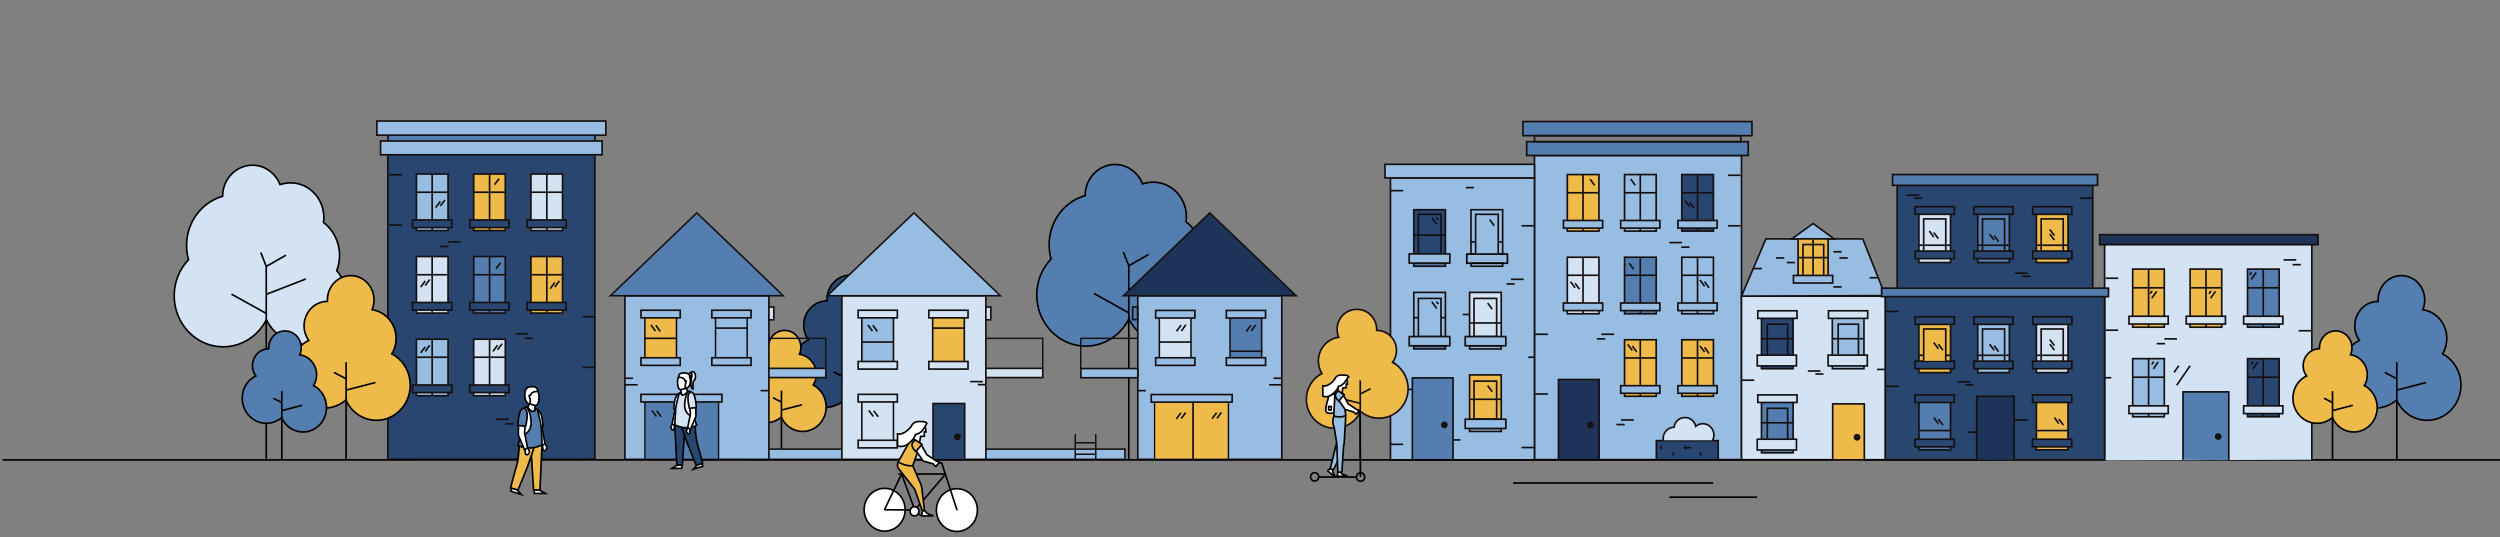 <?xml version="1.0" encoding="utf-8"?>
<!-- Generator: Adobe Illustrator 26.3.1, SVG Export Plug-In . SVG Version: 6.00 Build 0)  -->
<svg version="1.1" id="Calque_1" xmlns="http://www.w3.org/2000/svg" xmlns:xlink="http://www.w3.org/1999/xlink" x="0px" y="0px"
	 viewBox="0 0 1415 304" style="enable-background:new 0 0 1415 304;" xml:space="preserve">
<rect x="0" y="0" width="1415" height="304" fill="#808080" stroke="none"/>
<style type="text/css">
	.st0{fill:#547EAF;stroke:#140F10;stroke-width:0.934;stroke-miterlimit:10;}
	.st1{fill:#547EAF;stroke:#000000;stroke-width:0.942;stroke-miterlimit:10;}
	.st2{fill:none;stroke:#000000;stroke-width:0.942;stroke-miterlimit:10;}
	.st3{fill:#294670;stroke:#000000;stroke-width:0.942;stroke-miterlimit:10;}
	.st4{fill:#EEBA4A;stroke:#000000;stroke-width:0.942;stroke-miterlimit:10;}
	.st5{fill:#98BDE2;stroke:#140F10;stroke-width:0.942;stroke-miterlimit:10;}
	.st6{fill:#98BDE2;stroke:#140F10;stroke-width:0.88;stroke-miterlimit:10;}
	.st7{fill:none;}
	.st8{fill:#D4E3F3;stroke:#140F10;stroke-width:0.942;stroke-miterlimit:10;}
	.st9{fill:#547EAF;stroke:#140F10;stroke-width:0.942;stroke-miterlimit:10;}
	.st10{fill:#294670;stroke:#140F10;stroke-width:0.942;stroke-miterlimit:10;}
	.st11{fill:none;stroke:#140F10;stroke-width:0.942;stroke-miterlimit:10;}
	.st12{fill:#EEBA4A;stroke:#140F10;stroke-width:0.942;stroke-miterlimit:10;}
	.st13{fill:#1D3357;stroke:#140F10;stroke-width:0.942;stroke-miterlimit:10;}
	.st14{fill:#140F10;}
	.st15{fill:#EEBA4A;stroke:#140F10;stroke-width:0.882;stroke-miterlimit:10;}
	.st16{fill:#547EAF;stroke:#140F10;stroke-width:0.814;stroke-miterlimit:10;}
	.st17{fill:none;stroke:#140F10;stroke-width:0.882;stroke-miterlimit:10;}
	.st18{fill:#547EAF;stroke:#140F10;stroke-width:0.896;stroke-miterlimit:10;}
	.st19{fill:none;stroke:#140F10;stroke-width:0.814;stroke-miterlimit:10;}
	.st20{fill:#D4E3F3;stroke:#140F10;stroke-width:0.885;stroke-miterlimit:10;}
	.st21{fill:#98BDE2;stroke:#140F10;stroke-width:0.896;stroke-miterlimit:10;}
	.st22{fill:#547EAF;stroke:#140F10;stroke-width:0.882;stroke-miterlimit:10;}
	.st23{fill:#EEBA4A;stroke:#140F10;stroke-width:0.814;stroke-miterlimit:10;}
	.st24{fill:#EEBA4A;stroke:#140F10;stroke-width:0.777;stroke-miterlimit:10;}
	.st25{fill:#D4E3F3;stroke:#140F10;stroke-width:0.882;stroke-miterlimit:10;}
	.st26{fill:#1D3357;stroke:#140F10;stroke-width:0.896;stroke-miterlimit:10;}
	.st27{fill:none;stroke:#140F10;stroke-width:0.844;stroke-miterlimit:10;}
	.st28{fill:none;stroke:#140F10;stroke-width:0.88;stroke-miterlimit:10;}
	.st29{fill:#D4E3F3;stroke:#000000;stroke-width:0.942;stroke-miterlimit:10;}
	.st30{fill:#FFFFFF;}
	.st31{fill:#FFFFFF;stroke:#000000;stroke-width:0.942;stroke-miterlimit:10;}
	.st32{fill:#FFFFFF;stroke:#000000;stroke-width:0.942;stroke-linejoin:round;stroke-miterlimit:10;}
	.st33{fill:#FFFFFF;stroke:#000000;stroke-width:0.942;stroke-linejoin:bevel;stroke-miterlimit:10;}
	.st34{fill:#98BDE2;stroke:#000000;stroke-width:0.942;stroke-linejoin:bevel;stroke-miterlimit:10;}
	.st35{fill:none;stroke:#000000;stroke-width:0.942;stroke-linejoin:bevel;stroke-miterlimit:10;}
	.st36{fill:#98BDE2;stroke:#000000;stroke-width:0.942;stroke-miterlimit:10;}
	.st37{fill:#EEBA4A;stroke:#000000;stroke-width:0.942;stroke-linejoin:bevel;stroke-miterlimit:10;}
</style>
<g>
	<rect x="219.6" y="72.7" class="st0" width="117.1" height="9.9"/>
	<g>
		<path class="st1" d="M678.8,152.8c1-2.6,1.6-5.5,1.6-8.6c0-7.7-3.6-14.5-9.1-18.7c0.1-0.9,0.2-1.9,0.2-2.8
			c0-10.8-8.4-19.6-18.8-19.6c-2.1,0-4.1,0.4-6,1c-2.5-6.4-8.6-11-15.6-11c-9.3,0-16.9,7.9-16.9,17.6l0,0
			c-11.7,3.3-20.4,14.5-20.4,27.8c0,2.8,0.4,5.5,1.1,8.1c-5,5.2-8.1,12.4-8.1,20.4c0,15.9,12.4,28.9,27.7,28.9
			c10.6,0,19.8-6.2,24.5-15.4c4,8.3,12.2,14,21.7,14c13.4,0,24.2-11.3,24.2-25.2C684.8,163.1,682.6,157.2,678.8,152.8z"/>
		<line class="st2" x1="638.9" y1="177.1" x2="619.2" y2="166.1"/>
		<polyline class="st2" points="638.9,260.6 638.9,150.4 635.8,142.6 		"/>
		<line class="st2" x1="638.9" y1="166.2" x2="661.3" y2="157.5"/>
		<line class="st2" x1="638.9" y1="150.4" x2="650.1" y2="144"/>
	</g>
	<g>
		<path class="st3" d="M446.7,210.4c0,11.2,8.7,20.3,19.5,20.3c4.7,0,9-1.7,12.4-4.6c3,6.8,9.6,11.5,17.3,11.5
			c10.5,0,19.1-8.9,19.1-19.9c0-7.7-4.2-14.4-10.4-17.7c1.5-2.5,2.4-5.5,2.4-8.7c0-8.3-5.9-15.2-13.6-16.3c0.7-1.7,1.1-3.6,1.1-5.5
			c0-7.6-5.9-13.8-13.2-13.8s-13.2,6.2-13.2,13.8c0,0.3,0,0.5,0,0.8l0,0c-7.3,0-13.2,6.2-13.2,13.8c0,3.1,1,6,2.6,8.3
			C451.1,195.6,446.7,202.5,446.7,210.4z"/>
		<line class="st2" x1="478.8" y1="214.1" x2="471.9" y2="210.5"/>
		<line class="st2" x1="478.8" y1="220.5" x2="495.3" y2="216.2"/>
		<line class="st2" x1="478.8" y1="204.7" x2="478.8" y2="260.2"/>
	</g>
	<g>
		<path class="st4" d="M419.9,225.1c0,7.8,6.1,14.2,13.6,14.2c3.3,0,6.3-1.2,8.7-3.2c2.1,4.8,6.7,8.1,12.1,8.1
			c7.4,0,13.3-6.2,13.3-13.9c0-5.4-3-10.1-7.3-12.4c1.1-1.8,1.7-3.8,1.7-6c0-5.8-4.1-10.6-9.5-11.4c0.5-1.2,0.8-2.5,0.8-3.9
			c0-5.3-4.1-9.6-9.2-9.6s-9.2,4.3-9.2,9.6c0,0.2,0,0.4,0,0.5l0,0c-5.1,0-9.2,4.3-9.2,9.6c0,2.2,0.7,4.2,1.9,5.8
			C423,214.7,419.9,219.5,419.9,225.1z"/>
		<line class="st2" x1="442.3" y1="227.6" x2="437.5" y2="225.1"/>
		<line class="st2" x1="442.3" y1="232.1" x2="453.9" y2="229.1"/>
		<line class="st2" x1="442.3" y1="221.1" x2="442.3" y2="260.1"/>
	</g>
	<polyline class="st5" points="868.5,259.6 868.5,88 985.7,88 985.7,259.6 	"/>
	<rect x="424.1" y="254.2" class="st6" width="212.6" height="5.8"/>
	<line class="st7" x1="868.5" y1="76.8" x2="868.5" y2="80.2"/>
	<path class="st5" d="M787,100.7v159.6h81.5V100.7H787z"/>
	<rect x="985.7" y="167.6" class="st8" width="81.5" height="92.6"/>
	<rect x="783.9" y="93" class="st5" width="84.6" height="7.7"/>
	<polygon class="st9" points="868.5,88 864.1,88 864.1,80.2 989.5,80.2 989.5,88 985.7,88 	"/>
	<rect x="862" y="68.8" class="st9" width="129.6" height="8"/>
	<rect x="800.2" y="149" class="st9" width="17.9" height="1.7"/>
	<rect x="800.2" y="118.7" class="st10" width="17.9" height="25.1"/>
	<rect x="832.6" y="118.7" class="st5" width="17.9" height="25.1"/>
	<rect x="832.6" y="149" class="st11" width="17.9" height="1.7"/>
	<rect x="887.1" y="98.8" class="st12" width="17.9" height="32"/>
	<polyline class="st12" points="1037.3,260.7 1037.3,228.6 1055.2,228.6 1055.2,260.7 	"/>
	<rect x="997" y="176.7" class="st10" width="17.9" height="32"/>
	<polyline class="st13" points="882.1,260.7 882.1,214.8 905.1,214.8 905.1,260.7 	"/>
	<polyline class="st9" points="799.4,259.8 799.4,213.9 822.4,213.9 822.4,259.8 	"/>
	<ellipse class="st14" cx="1051.1" cy="247.5" rx="1.9" ry="1.9"/>
	<ellipse class="st14" cx="900.2" cy="240.5" rx="1.9" ry="1.9"/>
	<path class="st14" d="M819.4,240.5c0,1.1-0.9,1.9-1.9,1.9s-1.9-0.9-1.9-1.9s0.9-1.9,1.9-1.9S819.4,239.5,819.4,240.5z"/>
	<polyline class="st5" points="1067.2,167.3 985.7,167.6 999.5,135.2 1054.3,135.2 1067.2,167.6 	"/>
	<polygon class="st5" points="1026.2,126.5 1014.2,135.2 1038.1,135.2 	"/>
	<polyline class="st12" points="1017.7,156.4 1017.7,135.2 1034.7,135.2 1034.7,155.5 	"/>
	<rect x="1015.1" y="155.9" class="st5" width="22.2" height="4.3"/>
	<line class="st11" x1="896" y1="98.8" x2="896" y2="130.9"/>
	<line class="st11" x1="887.2" y1="109.1" x2="905.1" y2="109.1"/>
	<rect x="884.9" y="124.8" class="st5" width="22.2" height="4.3"/>
	<rect x="919.5" y="98.8" class="st5" width="17.9" height="32"/>
	<line class="st11" x1="928.4" y1="98.8" x2="928.4" y2="130.9"/>
	<line class="st11" x1="919.6" y1="109.1" x2="937.5" y2="109.1"/>
	<rect x="917.3" y="124.8" class="st5" width="22.2" height="4.3"/>
	<rect x="951.9" y="98.8" class="st10" width="17.9" height="32"/>
	<line class="st11" x1="960.8" y1="98.8" x2="960.8" y2="130.9"/>
	<line class="st11" x1="952" y1="109.1" x2="969.9" y2="109.1"/>
	<rect x="949.7" y="124.8" class="st5" width="22.2" height="4.3"/>
	<rect x="887.1" y="145.6" class="st8" width="17.9" height="32"/>
	<line class="st11" x1="896" y1="145.6" x2="896" y2="177.6"/>
	<line class="st11" x1="887.2" y1="155.8" x2="905.1" y2="155.8"/>
	<rect x="884.9" y="171.5" class="st5" width="22.2" height="4.3"/>
	<rect x="919.5" y="145.6" class="st9" width="17.9" height="32"/>
	<line class="st11" x1="928.4" y1="145.6" x2="928.4" y2="177.6"/>
	<line class="st11" x1="919.6" y1="155.8" x2="937.5" y2="155.8"/>
	<rect x="917.3" y="171.5" class="st5" width="22.2" height="4.3"/>
	<rect x="951.9" y="145.6" class="st5" width="17.9" height="32"/>
	<line class="st11" x1="960.8" y1="145.6" x2="960.8" y2="177.6"/>
	<line class="st11" x1="952" y1="155.8" x2="969.9" y2="155.8"/>
	<rect x="949.7" y="171.5" class="st5" width="22.2" height="4.3"/>
	<rect x="919.5" y="192.3" class="st12" width="17.9" height="32"/>
	<line class="st11" x1="928.4" y1="192.3" x2="928.4" y2="224.3"/>
	<line class="st11" x1="919.6" y1="202.6" x2="937.5" y2="202.6"/>
	<rect x="917.3" y="218.3" class="st5" width="22.2" height="4.3"/>
	<rect x="951.9" y="192.3" class="st12" width="17.9" height="32"/>
	<line class="st11" x1="960.8" y1="192.3" x2="960.8" y2="224.3"/>
	<line class="st11" x1="952" y1="202.6" x2="969.9" y2="202.6"/>
	<rect x="949.7" y="218.3" class="st5" width="22.2" height="4.3"/>
	<rect x="994.9" y="175.9" class="st8" width="22.2" height="4.3"/>
	<rect x="994.6" y="201" class="st8" width="22.2" height="6.1"/>
	<line class="st11" x1="800.2" y1="133.1" x2="818.1" y2="133.1"/>
	<rect x="800.2" y="195.8" class="st9" width="17.9" height="1.7"/>
	<rect x="800.2" y="165.5" class="st5" width="17.9" height="25.1"/>
	<line class="st11" x1="800.2" y1="179.8" x2="818.1" y2="179.8"/>
	<rect x="831.8" y="165.5" class="st8" width="17.9" height="25.1"/>
	<rect x="831.8" y="195.8" class="st11" width="17.9" height="1.7"/>
	<rect x="830.2" y="143.8" class="st2" width="23" height="5.2"/>
	<line class="st11" x1="832.2" y1="182.8" x2="850.1" y2="182.8"/>
	<rect x="831.8" y="212.2" class="st12" width="17.9" height="25.1"/>
	<rect x="831.8" y="242.5" class="st11" width="17.9" height="1.7"/>
	<line class="st11" x1="832.2" y1="226" x2="850.1" y2="226"/>
	<line class="st11" x1="832.2" y1="136.9" x2="850.1" y2="136.9"/>
	<line class="st11" x1="996.6" y1="191.7" x2="1014.9" y2="191.7"/>
	<line class="st11" x1="1017.9" y1="145.8" x2="1034.5" y2="145.8"/>
	<rect x="997" y="224.3" class="st9" width="17.9" height="32"/>
	<rect x="994.9" y="223.5" class="st8" width="22.2" height="4.3"/>
	<rect x="994.6" y="248.6" class="st8" width="22.2" height="6.1"/>
	<line class="st11" x1="996.6" y1="239.3" x2="1014.9" y2="239.3"/>
	<rect x="1037.1" y="176.7" class="st5" width="17.9" height="32"/>
	<rect x="1034.9" y="175.9" class="st8" width="22.2" height="4.3"/>
	<rect x="1034.7" y="201" class="st8" width="22.2" height="6.1"/>
	<line class="st11" x1="1036.7" y1="191.7" x2="1055" y2="191.7"/>
	<line class="st11" x1="1026.2" y1="135.6" x2="1026.2" y2="155.5"/>
	<rect x="802.8" y="121.3" class="st11" width="12.8" height="22.5"/>
	<rect x="835.2" y="121.3" class="st5" width="12.8" height="22.5"/>
	<rect x="834.3" y="168.9" class="st11" width="12.8" height="21.6"/>
	<rect x="834.3" y="215.7" class="st11" width="12.8" height="21.6"/>
	<rect x="802.8" y="168.9" class="st5" width="12.8" height="21.6"/>
	<line class="st11" x1="787" y1="107.9" x2="794.2" y2="107.9"/>
	<line class="st11" x1="861.2" y1="127.8" x2="868.4" y2="127.8"/>
	<line class="st11" x1="978" y1="127.8" x2="985.2" y2="127.8"/>
	<line class="st11" x1="985.7" y1="215.2" x2="992.9" y2="215.2"/>
	<line class="st11" x1="978" y1="99.2" x2="985.2" y2="99.2"/>
	<line class="st11" x1="868.9" y1="189.2" x2="876.1" y2="189.2"/>
	<line class="st11" x1="868.9" y1="223" x2="876.1" y2="223"/>
	<line class="st11" x1="855.2" y1="158.1" x2="862.4" y2="158.1"/>
	<line class="st11" x1="827.9" y1="178" x2="831.7" y2="178"/>
	<line class="st11" x1="865" y1="202.2" x2="868.4" y2="202.2"/>
	<line class="st11" x1="861.2" y1="253.3" x2="868.4" y2="253.3"/>
	<line class="st11" x1="787" y1="205.7" x2="789.9" y2="205.7"/>
	<line class="st11" x1="787" y1="251.5" x2="794.2" y2="251.5"/>
	<line class="st11" x1="822.8" y1="249" x2="826.6" y2="249"/>
	<line class="st11" x1="794.7" y1="220.4" x2="799.3" y2="220.4"/>
	<line class="st11" x1="852.7" y1="160.7" x2="857.3" y2="160.7"/>
	<line class="st11" x1="829.6" y1="106.2" x2="834.3" y2="106.2"/>
	<line class="st11" x1="906.4" y1="189.2" x2="913.6" y2="189.2"/>
	<line class="st11" x1="903.8" y1="191.8" x2="908.5" y2="191.8"/>
	<line class="st11" x1="917.5" y1="237.7" x2="924.7" y2="237.7"/>
	<line class="st11" x1="914.9" y1="240.3" x2="919.6" y2="240.3"/>
	<line class="st11" x1="937.1" y1="253.3" x2="941.7" y2="253.3"/>
	<line class="st11" x1="967.8" y1="253.3" x2="972.4" y2="253.3"/>
	<line class="st11" x1="959.2" y1="256.7" x2="963.9" y2="256.7"/>
	<line class="st11" x1="946.1" y1="256.8" x2="949.4" y2="256.8"/>
	<line class="st11" x1="944.8" y1="137.3" x2="952" y2="137.3"/>
	<line class="st11" x1="951.6" y1="139.9" x2="956.2" y2="139.9"/>
	<line class="st11" x1="1062.4" y1="209.1" x2="1067.1" y2="209.1"/>
	<line class="st11" x1="1023.2" y1="210" x2="1030.4" y2="210"/>
	<line class="st11" x1="1027.5" y1="211.7" x2="1032.1" y2="211.7"/>
	<line class="st11" x1="1037.7" y1="142.5" x2="1042.4" y2="142.5"/>
	<line class="st11" x1="1041.1" y1="146" x2="1045.8" y2="146"/>
	<line class="st11" x1="1037.7" y1="162.4" x2="1042.4" y2="162.4"/>
	<line class="st11" x1="1005.3" y1="146" x2="1009.9" y2="146"/>
	<line class="st11" x1="1011.3" y1="148.6" x2="1015.9" y2="148.6"/>
	<line class="st11" x1="992.5" y1="152" x2="997.2" y2="152"/>
	<line class="st11" x1="1058.2" y1="157.2" x2="1062.8" y2="157.2"/>
	<line class="st11" x1="868.5" y1="260.2" x2="985.7" y2="260.2"/>
	<polyline class="st11" points="1020.5,155.5 1020.5,138.4 1032.2,138.4 1032.2,155.5 	"/>
	<polyline class="st11" points="1000.3,200.5 1000.3,183.5 1011.8,183.5 1011.8,201 	"/>
	<polyline class="st11" points="1000.3,248.1 1000.3,231.1 1011.8,231.1 1011.8,248.6 	"/>
	<polyline class="st11" points="1040.4,200.5 1040.4,183.5 1051.9,183.5 1051.9,201 	"/>
	<line class="st11" x1="1067.2" y1="260.2" x2="1124.7" y2="260.2"/>
	<line class="st11" x1="810.4" y1="170.8" x2="813.2" y2="174.6"/>
	<line class="st11" x1="813" y1="170.7" x2="814.1" y2="172.1"/>
	<line class="st11" x1="810.4" y1="123.2" x2="813.2" y2="127"/>
	<line class="st11" x1="813" y1="123.1" x2="814.1" y2="124.5"/>
	<line class="st11" x1="842" y1="171.5" x2="844.6" y2="175"/>
	<line class="st11" x1="842" y1="218.3" x2="844.6" y2="221.7"/>
	<line class="st11" x1="891.5" y1="160.3" x2="894" y2="163.7"/>
	<line class="st11" x1="888.9" y1="159.4" x2="891.5" y2="162.9"/>
	<line class="st11" x1="922.2" y1="149" x2="924.7" y2="152.5"/>
	<line class="st11" x1="962.2" y1="158.5" x2="964.8" y2="162"/>
	<line class="st11" x1="964.8" y1="159.4" x2="967.3" y2="162.9"/>
	<line class="st11" x1="956.3" y1="114.4" x2="958.8" y2="117.9"/>
	<line class="st11" x1="953.7" y1="113.5" x2="956.3" y2="117"/>
	<line class="st11" x1="923" y1="101.4" x2="925.6" y2="104.9"/>
	<line class="st11" x1="900" y1="101.4" x2="902.5" y2="104.9"/>
	<line class="st11" x1="923.9" y1="195.8" x2="926.4" y2="199.2"/>
	<line class="st11" x1="921.3" y1="194.9" x2="923.9" y2="198.4"/>
	<line class="st11" x1="964.8" y1="196.6" x2="967.3" y2="200.1"/>
	<line class="st11" x1="962.2" y1="195.8" x2="964.8" y2="199.2"/>
	<polyline class="st10" points="937.5,260.2 937.5,249.4 972.5,249.4 972.5,260.2 	"/>
	<path class="st8" d="M941.4,249.2c-0.5-3.5,1.8-6.7,5.2-7.3c0.3,0,0.6-0.1,0.9-0.1c0.4-2.7,2.4-5,5.2-5.4c3.3-0.5,6.4,1.6,7.1,4.9
		c0.8-0.7,1.8-1.2,3-1.4c3.4-0.6,6.6,1.8,7.2,5.3c0.2,1.4,0,2.8-0.7,4"/>
	<rect x="868.5" y="76.8" class="st11" width="116.8" height="3.4"/>
	<line class="st11" x1="947.1" y1="257.9" x2="947.1" y2="255.8"/>
	<line class="st11" x1="952.9" y1="253.4" x2="957.1" y2="253.4"/>
	<line class="st11" x1="954" y1="254.4" x2="954" y2="252.3"/>
	<line class="st11" x1="962.5" y1="257.9" x2="962.5" y2="255.8"/>
	<line class="st11" x1="940.3" y1="254.4" x2="940.3" y2="252.3"/>
	<path class="st12" d="M797,220c0,9.2-7.4,16.7-16.4,16.7c-4,0-7.6-1.4-10.5-3.8c-2.6,5.6-8.2,9.5-14.6,9.5
		c-8.9,0-16.1-7.3-16.1-16.4c0-6.4,3.6-11.9,8.8-14.6c-1.3-2.1-2-4.5-2-7.1c0-6.8,5-12.5,11.5-13.4c-0.6-1.4-0.9-2.9-0.9-4.5
		c0-6.3,5-11.3,11.2-11.3s11.2,5.1,11.2,11.3c0,0.2,0,0.4,0,0.6l0,0c6.2,0,11.2,5.1,11.2,11.3c0,2.6-0.8,4.9-2.2,6.8
		C793.3,207.8,797,213.5,797,220z"/>
	<line class="st11" x1="769.9" y1="223" x2="775.7" y2="220"/>
	<line class="st11" x1="769.9" y1="228.3" x2="755.9" y2="224.8"/>
	<line class="st11" x1="769.9" y1="215.3" x2="769.9" y2="260.2"/>
	<line class="st11" x1="843.2" y1="124.3" x2="845.7" y2="127.8"/>
	<g>
		<rect x="353.7" y="167.4" class="st5" width="81.5" height="92.6"/>
		<rect x="365" y="176.5" class="st15" width="17.9" height="28.1"/>
		<rect x="362.8" y="175.6" class="st5" width="22.2" height="4.3"/>
		<line class="st11" x1="364.6" y1="191.5" x2="382.9" y2="191.5"/>
		<rect x="365" y="224.1" class="st16" width="20" height="35.9"/>
		<rect x="382.9" y="224.1" class="st16" width="23.8" height="35.9"/>
		<rect x="362.8" y="223.2" class="st5" width="45.8" height="4.3"/>
		<rect x="405" y="176.5" class="st17" width="17.9" height="28.1"/>
		<rect x="402.9" y="175.6" class="st5" width="22.2" height="4.3"/>
		<rect x="362.8" y="202.5" class="st5" width="22.2" height="4.3"/>
		<rect x="402.9" y="202.5" class="st5" width="22.2" height="4.3"/>
		<line class="st11" x1="404.7" y1="185.7" x2="422.9" y2="185.7"/>
		<line class="st11" x1="353.6" y1="217.8" x2="360.9" y2="217.8"/>
		<line class="st11" x1="430.5" y1="221.1" x2="435.2" y2="221.1"/>
		<line class="st11" x1="353.6" y1="214.1" x2="358.3" y2="214.1"/>
		<polygon class="st18" points="394.4,120.5 418.9,143.9 443.3,167.4 394.4,167.4 345.5,167.4 370,143.9 		"/>
		<rect x="435.2" y="208.5" class="st5" width="32.2" height="5.2"/>
		<polyline class="st19" points="467.4,208.5 467.4,191.5 435.2,191.5 		"/>
		<rect x="435.2" y="173.8" class="st8" width="2.8" height="7.2"/>
		<g>
			<line class="st11" x1="368.4" y1="183.9" x2="371" y2="187.4"/>
			<line class="st11" x1="371.2" y1="184.1" x2="373.7" y2="187.6"/>
		</g>
		<g>
			<line class="st11" x1="368.9" y1="232.3" x2="371.5" y2="235.7"/>
			<line class="st11" x1="371.7" y1="232.5" x2="374.2" y2="235.9"/>
		</g>
		<rect x="476.5" y="167.4" class="st8" width="81.5" height="92.6"/>
		<polyline class="st10" points="528.1,260.5 528.1,228.4 546,228.4 546,260.5 		"/>
		<rect x="487.8" y="176.5" class="st5" width="17.9" height="32"/>
		<ellipse class="st14" cx="541.9" cy="247.3" rx="1.9" ry="1.9"/>
		<rect x="485.7" y="175.6" class="st8" width="22.2" height="4.3"/>
		<line class="st11" x1="487.4" y1="193.6" x2="505.7" y2="193.6"/>
		<rect x="487.8" y="224.1" class="st20" width="17.9" height="28.3"/>
		<rect x="485.7" y="223.2" class="st8" width="22.2" height="4.3"/>
		<rect x="485.7" y="249.2" class="st8" width="22.2" height="4.3"/>
		<rect x="527.9" y="176.5" class="st12" width="17.9" height="32"/>
		<rect x="525.7" y="175.6" class="st8" width="22.2" height="4.3"/>
		<rect x="485.7" y="204.6" class="st8" width="22.2" height="4.3"/>
		<rect x="525.7" y="204.6" class="st8" width="22.2" height="4.3"/>
		<line class="st11" x1="527.5" y1="185.7" x2="545.8" y2="185.7"/>
		<line class="st11" x1="549.1" y1="216" x2="556.3" y2="216"/>
		<line class="st11" x1="553.4" y1="217.7" x2="558" y2="217.7"/>
		<polygon class="st21" points="517.3,120.5 541.7,143.9 566.2,167.4 517.3,167.4 468.3,167.4 492.8,143.9 		"/>
		<rect x="558" y="208.5" class="st8" width="32.2" height="5.2"/>
		<polyline class="st19" points="590.2,208.5 590.2,191.5 558,191.5 		"/>
		<rect x="558" y="173.8" class="st8" width="2.8" height="7.2"/>
		<g>
			<line class="st11" x1="491.2" y1="183.9" x2="493.8" y2="187.4"/>
			<line class="st11" x1="494" y1="184.1" x2="496.6" y2="187.6"/>
		</g>
		<g>
			<line class="st11" x1="491.7" y1="232.3" x2="494.3" y2="235.7"/>
			<line class="st11" x1="494.5" y1="232.5" x2="497.1" y2="235.9"/>
		</g>
		<rect x="644" y="167.4" class="st5" width="81.5" height="92.6"/>
		<rect x="696.2" y="176.5" class="st22" width="17.9" height="28.1"/>
		<rect x="694.1" y="175.7" class="st5" width="22.2" height="4.3"/>
		<line class="st11" x1="714.6" y1="198.8" x2="696.3" y2="198.8"/>
		<rect x="675.3" y="224.1" class="st23" width="20" height="35.9"/>
		<rect x="653.5" y="224.1" class="st24" width="21.7" height="35.9"/>
		<rect x="651.6" y="223.3" class="st5" width="45.8" height="4.3"/>
		<rect x="656.2" y="176.5" class="st25" width="17.9" height="28.1"/>
		<rect x="654.1" y="175.7" class="st5" width="22.2" height="4.3"/>
		<rect x="694.1" y="202.5" class="st5" width="22.2" height="4.3"/>
		<rect x="654.1" y="202.5" class="st5" width="22.2" height="4.3"/>
		<line class="st11" x1="674.5" y1="193.6" x2="656.2" y2="193.6"/>
		<line class="st11" x1="725.5" y1="217.8" x2="718.3" y2="217.8"/>
		<line class="st11" x1="648.6" y1="221.1" x2="644" y2="221.1"/>
		<line class="st11" x1="725.5" y1="214.1" x2="720.8" y2="214.1"/>
		<polygon class="st26" points="684.7,120.5 660.3,143.9 635.8,167.4 684.7,167.4 733.6,167.4 709.2,143.9 		"/>
		<rect x="611.8" y="208.6" class="st5" width="32.2" height="5.2"/>
		<polyline class="st19" points="611.7,208.5 611.7,191.5 644,191.5 		"/>
		<rect x="641.1" y="173.7" class="st11" width="2.8" height="7.2"/>
		<g>
			<line class="st11" x1="710.7" y1="183.9" x2="708.2" y2="187.4"/>
			<line class="st11" x1="708" y1="184.1" x2="705.4" y2="187.6"/>
		</g>
		<g>
			<line class="st11" x1="671.2" y1="183.8" x2="668.7" y2="187.3"/>
			<line class="st11" x1="668.5" y1="184" x2="665.9" y2="187.5"/>
		</g>
		<g>
			<line class="st11" x1="691.3" y1="233.4" x2="688.8" y2="236.8"/>
			<line class="st11" x1="688.6" y1="233.6" x2="686" y2="237"/>
		</g>
		<g>
			<line class="st11" x1="671.1" y1="233.5" x2="668.6" y2="236.9"/>
			<line class="st11" x1="668.4" y1="233.7" x2="665.8" y2="237.1"/>
		</g>
	</g>
	<line class="st27" x1="620.2" y1="260" x2="620.2" y2="245.7"/>
	<line class="st27" x1="608.6" y1="260" x2="608.6" y2="245.7"/>
	<line class="st28" x1="608.6" y1="257.1" x2="620.2" y2="257.1"/>
	<line class="st28" x1="608.6" y1="250.6" x2="620.2" y2="250.6"/>
	<polyline class="st5" points="336.5,87.6 340.8,87.6 340.8,79.8 215.4,79.8 215.4,87.6 219.3,87.6 	"/>
	<rect x="213.3" y="68.5" class="st5" width="129.6" height="8"/>
	<polyline class="st5" points="323.4,260.3 323.4,214.4 300.4,214.4 300.4,260.3 	"/>
	<ellipse class="st14" cx="305.3" cy="240.2" rx="1.9" ry="1.9"/>
	<polygon class="st10" points="336.7,87.6 219.5,87.6 219.5,260 336.7,259.9 	"/>
	<rect x="268.1" y="98.5" class="st12" width="17.9" height="32"/>
	<line class="st11" x1="277.1" y1="98.5" x2="277.1" y2="130.5"/>
	<line class="st11" x1="285.9" y1="108.8" x2="268" y2="108.8"/>
	<rect x="265.9" y="124.5" class="st10" width="22.2" height="4.3"/>
	<rect x="235.7" y="98.5" class="st5" width="17.9" height="32"/>
	<line class="st11" x1="244.6" y1="98.5" x2="244.6" y2="130.5"/>
	<line class="st11" x1="253.5" y1="108.8" x2="235.6" y2="108.8"/>
	<rect x="233.5" y="124.5" class="st10" width="22.2" height="4.3"/>
	<rect x="300.5" y="145.2" class="st12" width="17.9" height="32"/>
	<line class="st11" x1="309.5" y1="145.2" x2="309.5" y2="177.2"/>
	<line class="st11" x1="318.3" y1="155.5" x2="300.4" y2="155.5"/>
	<rect x="298.3" y="171.2" class="st10" width="22.2" height="4.3"/>
	<rect x="268.1" y="145.2" class="st9" width="17.9" height="32"/>
	<line class="st11" x1="277.1" y1="145.2" x2="277.1" y2="177.2"/>
	<line class="st11" x1="285.9" y1="155.5" x2="268" y2="155.5"/>
	<rect x="265.9" y="171.2" class="st10" width="22.2" height="4.3"/>
	<rect x="235.7" y="145.2" class="st8" width="17.9" height="32"/>
	<line class="st11" x1="244.6" y1="145.2" x2="244.6" y2="177.2"/>
	<line class="st11" x1="253.5" y1="155.5" x2="235.6" y2="155.5"/>
	<rect x="233.5" y="171.2" class="st10" width="22.2" height="4.3"/>
	<rect x="268.1" y="192" class="st8" width="17.9" height="32"/>
	<line class="st11" x1="277.1" y1="191.9" x2="277.1" y2="224"/>
	<line class="st11" x1="285.9" y1="202.2" x2="268" y2="202.2"/>
	<rect x="265.9" y="217.9" class="st10" width="22.2" height="4.3"/>
	<rect x="235.7" y="192" class="st5" width="17.9" height="32"/>
	<line class="st11" x1="244.6" y1="191.9" x2="244.6" y2="224"/>
	<line class="st11" x1="253.5" y1="202.2" x2="235.6" y2="202.2"/>
	<rect x="233.5" y="217.9" class="st10" width="22.2" height="4.3"/>
	<line class="st11" x1="227.5" y1="127.4" x2="220.2" y2="127.4"/>
	<line class="st11" x1="227.5" y1="98.9" x2="220.2" y2="98.9"/>
	<line class="st11" x1="337" y1="207.9" x2="329.7" y2="207.9"/>
	<line class="st11" x1="337" y1="179.3" x2="329.7" y2="179.3"/>
	<line class="st11" x1="299.1" y1="188.9" x2="291.9" y2="188.9"/>
	<line class="st11" x1="301.6" y1="191.5" x2="297" y2="191.5"/>
	<line class="st11" x1="288" y1="237.3" x2="280.8" y2="237.3"/>
	<line class="st11" x1="290.6" y1="239.9" x2="285.9" y2="239.9"/>
	<line class="st11" x1="260.7" y1="136.9" x2="253.5" y2="136.9"/>
	<line class="st11" x1="253.9" y1="139.5" x2="249.2" y2="139.5"/>
	<line class="st11" x1="314" y1="159.9" x2="311.4" y2="163.4"/>
	<line class="st11" x1="316.6" y1="159" x2="314" y2="162.5"/>
	<line class="st11" x1="283.3" y1="148.7" x2="280.7" y2="152.1"/>
	<line class="st11" x1="243.2" y1="158.2" x2="240.7" y2="161.6"/>
	<line class="st11" x1="240.7" y1="159" x2="238.1" y2="162.5"/>
	<line class="st11" x1="249.2" y1="114" x2="246.6" y2="117.5"/>
	<line class="st11" x1="251.8" y1="113.2" x2="249.2" y2="116.6"/>
	<line class="st11" x1="282.5" y1="101.1" x2="279.9" y2="104.5"/>
	<line class="st11" x1="305.5" y1="101.1" x2="302.9" y2="104.5"/>
	<line class="st11" x1="281.6" y1="195.4" x2="279" y2="198.9"/>
	<line class="st11" x1="284.2" y1="194.5" x2="281.6" y2="198"/>
	<line class="st11" x1="240.7" y1="196.3" x2="238.1" y2="199.7"/>
	<line class="st11" x1="243.2" y1="195.4" x2="240.7" y2="198.9"/>
	<line class="st2" x1="1415" y1="260.3" x2="1.5" y2="260.3"/>
	<rect x="300.5" y="98.5" class="st8" width="17.9" height="32"/>
	<line class="st11" x1="309.5" y1="98.5" x2="309.5" y2="130.5"/>
	<line class="st11" x1="318.3" y1="108.8" x2="300.4" y2="108.8"/>
	<rect x="298.3" y="124.5" class="st10" width="22.2" height="4.3"/>
</g>
<rect x="1188.4" y="132.8" class="st13" width="123.6" height="5.7"/>
<path class="st11" d="M1067.2,167.3"/>
<rect x="797.6" y="143.7" class="st5" width="23" height="5.2"/>
<rect x="797.6" y="190.5" class="st5" width="23" height="5.2"/>
<rect x="829.3" y="190.5" class="st5" width="23" height="5.2"/>
<rect x="829.3" y="237.3" class="st5" width="23" height="5.2"/>
<g>
	<g>
		<path class="st29" d="M190.6,153.2c1-2.6,1.6-5.5,1.6-8.6c0-7.7-3.6-14.5-9.1-18.7c0.1-0.9,0.2-1.9,0.2-2.8
			c0-10.8-8.4-19.6-18.8-19.6c-2.1,0-4.1,0.4-6,1c-2.5-6.4-8.6-11-15.6-11c-9.3,0-16.9,7.9-16.9,17.6l0,0
			c-11.7,3.3-20.4,14.5-20.4,27.8c0,2.8,0.4,5.5,1.1,8.1c-5,5.2-8.1,12.4-8.1,20.4c0,15.9,12.4,28.9,27.7,28.9
			c10.6,0,19.8-6.2,24.5-15.4c4,8.3,12.2,14,21.7,14c13.4,0,24.2-11.3,24.2-25.2C196.6,163.4,194.4,157.6,190.6,153.2z"/>
		<line class="st2" x1="150.7" y1="177.4" x2="131" y2="166.5"/>
		<polyline class="st2" points="150.7,260.9 150.7,150.8 147.6,142.9 		"/>
		<line class="st2" x1="150.7" y1="166.6" x2="173.1" y2="157.9"/>
		<line class="st2" x1="150.7" y1="150.8" x2="161.9" y2="144.4"/>
	</g>
	<g>
		<g>
			<path class="st8" d="M1308.5,260.2V138.5h-117.3v0.5v121.6"/>
		</g>
		<path class="st11" d="M1191.6,75.1"/>
		<rect x="1272.1" y="152.3" class="st9" width="17.9" height="32.9"/>
		<line class="st11" x1="1281" y1="152.3" x2="1281" y2="185.2"/>
		<line class="st11" x1="1289.8" y1="162.9" x2="1271.9" y2="162.9"/>
		<rect x="1269.9" y="179" class="st8" width="22.2" height="4.4"/>
		<rect x="1239.6" y="152.3" class="st12" width="17.9" height="32.9"/>
		<line class="st11" x1="1248.6" y1="152.3" x2="1248.6" y2="185.2"/>
		<line class="st11" x1="1257.4" y1="162.9" x2="1239.4" y2="162.9"/>
		<rect x="1237.4" y="179" class="st8" width="22.2" height="4.4"/>
		<rect x="1207.1" y="152.3" class="st12" width="17.9" height="32.9"/>
		<line class="st11" x1="1216.1" y1="152.3" x2="1216.1" y2="185.2"/>
		<line class="st11" x1="1224.9" y1="162.9" x2="1207" y2="162.9"/>
		<rect x="1205" y="179" class="st8" width="22.2" height="4.4"/>
		<rect x="1272.1" y="203" class="st10" width="17.9" height="32.9"/>
		<line class="st11" x1="1281" y1="202.9" x2="1281" y2="235.8"/>
		<line class="st11" x1="1289.8" y1="213.5" x2="1271.9" y2="213.5"/>
		<rect x="1269.9" y="229.7" class="st8" width="22.2" height="4.4"/>
		<rect x="1207.1" y="203" class="st5" width="17.9" height="32.9"/>
		<line class="st11" x1="1216.1" y1="202.9" x2="1216.1" y2="235.8"/>
		<line class="st11" x1="1224.9" y1="213.5" x2="1207" y2="213.5"/>
		<rect x="1205" y="229.7" class="st8" width="22.2" height="4.4"/>
		<line class="st11" x1="1198.9" y1="186.9" x2="1191.7" y2="186.9"/>
		<line class="st11" x1="1191.2" y1="213.8" x2="1195" y2="213.8"/>
		<line class="st11" x1="1198.9" y1="157.5" x2="1191.7" y2="157.5"/>
		<line class="st11" x1="1308.2" y1="187.2" x2="1301" y2="187.2"/>
		<line class="st11" x1="1308.2" y1="221.8" x2="1301" y2="221.8"/>
		<line class="st11" x1="1299.7" y1="147.1" x2="1292.5" y2="147.1"/>
		<line class="st11" x1="1302.3" y1="149.8" x2="1297.6" y2="149.8"/>
		<line class="st11" x1="1232.2" y1="191.8" x2="1225" y2="191.8"/>
		<line class="st11" x1="1225.4" y1="194.5" x2="1220.7" y2="194.5"/>
		<path class="st11" d="M1308.5,260.1"/>
		<line class="st11" x1="1277" y1="154.2" x2="1274.3" y2="158.1"/>
		<line class="st11" x1="1274.4" y1="154.1" x2="1273.4" y2="155.6"/>
		<line class="st11" x1="1254" y1="164.9" x2="1251.2" y2="168.8"/>
		<line class="st11" x1="1251.4" y1="164.7" x2="1250.3" y2="166.2"/>
		<line class="st11" x1="1221.5" y1="204.9" x2="1218.8" y2="208.8"/>
		<line class="st11" x1="1219" y1="204.7" x2="1217.9" y2="206.2"/>
		<line class="st11" x1="1277.9" y1="204.9" x2="1275.1" y2="208.8"/>
		<line class="st11" x1="1275.3" y1="204.7" x2="1274.2" y2="206.2"/>
		<line class="st11" x1="1220.7" y1="164.9" x2="1217.9" y2="168.8"/>
		<line class="st11" x1="1218.1" y1="164.7" x2="1217" y2="166.2"/>
		<line class="st11" x1="1239.6" y1="207" x2="1232" y2="218.1"/>
		<line class="st11" x1="1233.2" y1="207" x2="1230.5" y2="210.8"/>
		<polyline class="st9" points="1235.6,260.2 1235.6,221.8 1261.5,221.8 1261.5,260.5 		"/>
	</g>
	<line class="st2" x1="969.6" y1="273.4" x2="856.4" y2="273.4"/>
	<line class="st2" x1="994.5" y1="281.4" x2="944.9" y2="281.4"/>
	<g>
		<polygon class="st30" points="384.4,225.2 384.5,222.7 385.7,221.9 386.8,225.1 		"/>
		<polygon class="st31" points="397.3,262.3 397.8,263.9 392.4,265.6 394.8,263.1 		"/>
		<path class="st31" d="M381.8,240.8l-0.3,2.3l-0.6,0.3c-0.2,0.1-0.5,0-0.6-0.2l-0.5-0.9c-0.2-0.3-0.2-0.7,0-1l0.8-1.4"/>
		<polyline class="st31" points="382.3,228.4 382,232.3 380.4,239.9 382,240.9 385.1,233.5 385,226.1 		"/>
		<polyline class="st31" points="385.8,223.6 385.6,222.1 385.2,220.5 387,219.1 388,219.5 389.3,221.4 389.3,223.5 387.3,225.2 		
			"/>
		<polygon class="st3" points="381.9,240.5 383.1,263.3 386.2,263.3 387.6,242 385.7,240.5 		"/>
		<path class="st3" d="M393.4,240.9c0,0,0.4,7.3,1.2,9.8c0.8,2.5,3.1,11.6,3.1,11.6l-3.7,1l-4.7-11.6l-3.6-10.4L393.4,240.9z"/>
		<path class="st31" d="M384.5,222.6c0,0-2.2,1.2-2.6,4.2c-0.5,3.1-0.5,4.6-0.5,4.6l1,0.3"/>
		<path class="st29" d="M384.9,222c0,0,0.7,2.2,2.1,1.5s2.3-2.1,2.3-2.1s1.5,0.2,2,0.8c0.4,0.6-0.5,8.2,0.1,9.7s2.9,8.8,2.9,8.8
			s-5.1,3.3-12.3-0.2c0,0,0-4.5,0.4-7.4"/>
		<path class="st2" d="M382.3,233.1l0.2-2.2c0,0,1.4-7.3,2-8.3c0.2-0.2,0.9-0.4,1-0.4"/>
		<path class="st31" d="M390.5,235.1c0,0-3.3-1.5-3-6.3c0.3-4.9,2.1-7.3,2.1-7.3s1.2-0.3,1.4,0.6"/>
		<path class="st31" d="M390.6,243l-0.3,2.3l-0.6,0.3c-0.2,0.1-0.5,0-0.6-0.2l-0.5-0.9c-0.2-0.3-0.2-0.7,0-1l0.8-1.4"/>
		<polyline class="st31" points="390.4,230.5 390.8,234.4 389.2,242.1 390.8,243 393.9,235.6 393.8,228.3 		"/>
		<path class="st31" d="M388.1,219.3c-0.3,0.6-1.3,0.9-1.3,0.9c-3.1,1.3-3.2-1.6-3.3-3.8s0.7-3,0.7-3l0.2-0.5l3.2,0.6l1.3,2
			l-0.6,3.8"/>
		<path class="st31" d="M387.9,218c0,0-0.2,2.2,0.7,1.8s2.9-2.1,1.9-6c0,0-0.5-0.9,0.3-1.1c0.8-0.2,0.1-0.4,0.7-0.5
			s-1.4,5.9,0.2,7.7s-0.5-2.8,1.2-4.6s0.4-7.2-2.5-3.8c0,0-0.3-0.3-0.4,0.1c0,0-5.8-1.9-5.9,1.6c0,0-0.2,0.4,0.8,0.4
			s2.6,0.6,2.8,1.9c0,0,0.8-0.3,0.7,0.5S387.7,217.3,387.9,218z"/>
		<path class="st29" d="M390.2,231.1c0,0-2.2-8.4,0.7-9.1c2.9-0.7,3.2,8.7,3.2,8.7L390.2,231.1z"/>
		<path class="st2" d="M390.7,211c0.4-0.6,0.9,0.5,0.9,1.3"/>
		<path class="st2" d="M389.4,211.3c0,0,1.1,1,1,2.1"/>
		<polygon class="st31" points="385.9,263.3 385.9,265.1 380.3,265.1 383.3,263.3 		"/>
	</g>
	<g>
		<polygon class="st30" points="304.1,234.7 304,231.8 302.6,231 301.4,234.5 		"/>
		<polygon class="st31" points="289.6,276.2 289.1,278 295.1,279.9 292.4,277.1 		"/>
		<path class="st31" d="M307,252.2l0.4,2.6l0.7,0.3c0.3,0.1,0.6,0,0.7-0.2l0.6-1c0.2-0.3,0.2-0.7,0-1.1l-0.8-1.6"/>
		<polyline class="st31" points="306.4,238.3 306.8,242.6 308.5,251.1 306.8,252.2 303.3,243.9 303.4,235.7 		"/>
		<polyline class="st31" points="302.4,232.8 302.7,231.1 303.2,229.3 301.1,227.9 300,228.3 298.6,230.4 298.5,232.8 300.9,234.7 
					"/>
		<polygon class="st4" points="306.8,251.7 305.6,277.4 302,277.4 300.5,253.4 302.6,251.7 		"/>
		<path class="st4" d="M293.9,252.2c0,0-0.4,8.2-1.4,11c-0.9,2.8-3.5,13-3.5,13l4.2,1.1l5.3-13l4-11.6L293.9,252.2z"/>
		<path class="st31" d="M303.9,231.7c0,0,2.4,1.3,2.9,4.8c0.5,3.4,0.5,5.1,0.5,5.1l-1.1,0.3"/>
		<path class="st1" d="M303.5,231.1c0,0-0.8,2.4-2.3,1.7c-1.6-0.7-2.6-2.4-2.6-2.4s-1.7,0.2-2.2,0.9s0.5,9.2-0.1,10.9
			c-0.7,1.7-3.2,9.8-3.2,9.8s5.7,3.7,13.7-0.2c0,0-0.1-5-0.4-8.2"/>
		<path class="st2" d="M306.4,243.5l-0.2-2.5c0,0-1.5-8.2-2.2-9.3c-0.2-0.3-1-0.4-1.2-0.5"/>
		<path class="st31" d="M297.2,245.7c0,0,3.7-1.6,3.4-7.1c-0.3-5.5-2.4-8.2-2.4-8.2s-1.4-0.3-1.5,0.7"/>
		<path class="st31" d="M297.1,254.5l0.4,2.6l0.7,0.3c0.3,0.1,0.6,0,0.7-0.2l0.6-1c0.2-0.3,0.2-0.7,0-1.1l-0.8-1.6"/>
		<polyline class="st31" points="297.3,240.6 296.9,245 298.6,253.5 296.9,254.6 293.4,246.3 293.5,238.1 		"/>
		<path class="st31" d="M300,228.1c0.3,0.7,1.4,1,1.4,1c3.4,1.4,3.6-1.8,3.7-4.2c0.1-2.5-0.8-3.4-0.8-3.4l-0.2-0.6l-3.6,0.6
			l-1.4,2.3l0.6,4.2"/>
		<path class="st32" d="M297.2,221.8c-0.7,4.5,1.1,6.3,2.1,6.8c1,0.4,0.8-2,0.8-2c0.2-0.7-0.5-1.5-0.6-2.4s0.8-0.5,0.8-0.5
			c0.2-1.4,2-2.1,3.1-2.1s0.9-0.4,0.9-0.4c0-2.4-2.5-2.5-4.4-2.3c-1.4,0.2-2.5,1.3-2.8,2.8C297.2,221.6,297.2,221.7,297.2,221.8z"/>
		<path class="st1" d="M297.5,241.3c0,0,2.5-9.4-0.8-10.2s-3.6,9.7-3.6,9.7L297.5,241.3z"/>
		<polygon class="st31" points="302.4,277.4 302.4,279.3 308.7,279.3 305.3,277.4 		"/>
	</g>
	<g>
		<path class="st33" d="M756,223c0,0-1.6-0.3-3.9,1.3c0,0-2.3,7.1-1.6,8.6c0.7,1.6,4,0.8,4,0.8"/>
		<polyline class="st33" points="753.2,265 751.4,266.4 755.9,270.3 754.3,267.1 754.3,265.2 		"/>
		<polyline class="st34" points="756.5,250.8 752.8,265.6 754.9,265.6 757.1,261.1 		"/>
		<g>
			<path class="st35" d="M746.4,269.9c0,1.3-1,2.4-2.3,2.4s-2.3-1.1-2.3-2.4s1-2.4,2.3-2.4C745.4,267.6,746.4,268.6,746.4,269.9z"/>
			<ellipse class="st35" cx="770.1" cy="270" rx="2.3" ry="2.4"/>
			<polyline class="st35" points="767.2,233.7 769.8,233.7 770,269.9 			"/>
			<polyline class="st33" points="757.3,267.2 756.8,269.5 762.7,269.5 759.5,268.2 758.3,266.7 			"/>
			<path class="st33" d="M748.5,246.6"/>
		</g>
		<path class="st34" d="M761.7,235.2l-1.5-12.4l-2.1-0.9c-1.3-0.2-2.6,0.8-2.6,2.3l-0.6,11.5c0,0-1.3,3.5,0.2,5.9l1.5,9.3l0.6,16.4
			l2.3-0.1l1-15c0.3-0.9,0.4-1.9,0.4-2.9L761.7,235.2L761.7,235.2z"/>
		<line class="st2" x1="757.3" y1="222.4" x2="757.3" y2="219.3"/>
		<polyline class="st31" points="759.5,222.7 760.1,219.6 762,219.4 761.9,217.4 762.7,217.4 762.3,214.1 757.5,218.7 		"/>
		<polygon class="st33" points="760.1,223.2 763.1,228.6 767.9,231.8 769.5,232.2 767.5,234.5 766.2,233.2 761.4,231.8 757.9,226.8 
					"/>
		<path class="st36" d="M757.9,226.8l-0.2,0.2c0,0-2.6-2.3-1.7-4.1s1.9-1.4,1.9-1.4l2.9,1.9L757.9,226.8z"/>
		<path class="st35" d="M754.9,235.5c0,0,3.7,1.2,6.9-0.3"/>
		<line class="st35" x1="767.8" y1="270" x2="746.4" y2="270"/>
		<path class="st35" d="M753.5,229.8c0,0-0.7,0.8-1.5,0v2.3h1.5V229.8z"/>
		<path class="st31" d="M762.3,214.6l-0.7,1.1c-0.7,1.1-1.7,2-2.8,2.6c-0.4,0.2-0.8,0.3-1.2,0.3c0,0-0.5,2.2-3.5,4.5
			c-3,2.4-5.4,1.1-5.4,1.1v-5.8c3.5,0.7,6.7-3.7,6.7-3.7c1.2-3,4.4-2.4,4.4-2.4c1.3,0,2.6-0.1,3.3,0.7
			C763,213,762.8,214.2,762.3,214.6z"/>
	</g>
	<g>
		<path class="st33" d="M512.3,288.5c0,6.7-5.2,12.1-11.6,12.1s-11.6-5.4-11.6-12.1s5.2-12.1,11.6-12.1S512.3,281.8,512.3,288.5z"/>
		<path class="st33" d="M553.2,288.7c0,6.7-5.2,12.1-11.6,12.1s-11.6-5.4-11.6-12.1s5.2-12.1,11.6-12.1S553.2,282,553.2,288.7z"/>
		<polygon class="st35" points="510.3,268.3 500.6,288.5 517.8,288.7 		"/>
		<polyline class="st35" points="530.1,262 533,262 541.7,288.8 		"/>
		<polyline class="st35" points="508.5,268.3 535.2,268.3 517.8,288.7 		"/>
		<polyline class="st33" points="522.1,289.4 521.6,292 528.3,292 524.6,290.5 523.2,288.8 		"/>
		<path class="st37" d="M514.7,250.1l-6.3,11.3c-0.7,1.3-0.6,2.9,0.3,4l9.1,11.6l4.3,12.4l1.1-0.6l-1.4-12.2
			c-0.1-1.1-0.4-2.2-0.9-3.2l-4.3-9.8l4.5-12.4l-2.6-1.9C517.2,248.3,515.5,248.7,514.7,250.1z"/>
		<path class="st35" d="M508.4,261.5c0,0,4.3,2.6,8.3,2.1"/>
		<polyline class="st31" points="520.4,250.6 521.1,247 523.2,246.9 523.1,244.5 524.1,244.5 523.6,240.8 517.7,243.9 517.4,247.4 
					"/>
		<polygon class="st33" points="521.1,251.1 524.6,257.4 530.1,261 531.9,261.5 529.6,264.1 528.1,262.5 522.6,261 518.6,255.3 		
			"/>
		<path class="st4" d="M518.6,255.3l-0.2,0.3c0,0-3-2.6-2-4.7s2.1-1.6,2.1-1.6l3.3,2.2L518.6,255.3z"/>
		<line class="st2" x1="517.6" y1="289.4" x2="521.6" y2="292"/>
		<path class="st33" d="M508.7,265.4"/>
		<path class="st31" d="M523.6,241.3l-0.8,1.3c-0.8,1.3-1.9,2.3-3.2,2.9c-0.5,0.2-1,0.4-1.4,0.4c0,0-0.5,2.5-4,5.2s-6.2,1.2-6.2,1.2
			v-6.7c4,0.8,7.7-4.2,7.7-4.2c1.4-3.4,5-2.8,5-2.8c1.5,0,2.9-0.1,3.8,0.8C524.4,239.5,524.2,240.9,523.6,241.3z"/>
		<path class="st33" d="M520.1,289.4c0,1.4-1.1,2.6-2.5,2.6s-2.5-1.2-2.5-2.6s1.1-2.6,2.5-2.6S520.1,288,520.1,289.4z"/>
	</g>
	<g>
		<path class="st1" d="M1324.6,210.7c0,11.2,8.7,20.3,19.5,20.3c4.7,0,9-1.7,12.4-4.6c3,6.8,9.6,11.5,17.3,11.5
			c10.5,0,19.1-8.9,19.1-19.9c0-7.7-4.2-14.4-10.4-17.7c1.5-2.5,2.4-5.5,2.4-8.7c0-8.3-5.9-15.2-13.6-16.3c0.7-1.7,1.1-3.6,1.1-5.5
			c0-7.6-5.9-13.8-13.2-13.8c-7.3,0-13.2,6.2-13.2,13.8c0,0.3,0,0.5,0,0.8l0,0c-7.3,0-13.2,6.2-13.2,13.8c0,3.1,1,6,2.6,8.3
			C1328.9,195.9,1324.6,202.8,1324.6,210.7z"/>
		<line class="st2" x1="1356.6" y1="214.4" x2="1349.8" y2="210.8"/>
		<line class="st2" x1="1356.6" y1="220.8" x2="1373.2" y2="216.5"/>
		<line class="st2" x1="1356.6" y1="205" x2="1356.6" y2="260.5"/>
	</g>
	<g>
		<path class="st4" d="M1297.8,225.4c0,7.8,6.1,14.2,13.6,14.2c3.3,0,6.3-1.2,8.7-3.2c2.1,4.8,6.7,8.1,12.1,8.1
			c7.4,0,13.3-6.2,13.3-13.9c0-5.4-3-10.1-7.3-12.4c1.1-1.8,1.7-3.8,1.7-6c0-5.8-4.1-10.6-9.5-11.4c0.5-1.2,0.8-2.5,0.8-3.9
			c0-5.3-4.1-9.6-9.2-9.6s-9.2,4.3-9.2,9.6c0,0.2,0,0.4,0,0.5l0,0c-5.1,0-9.2,4.3-9.2,9.6c0,2.2,0.7,4.2,1.9,5.8
			C1300.8,215,1297.8,219.8,1297.8,225.4z"/>
		<line class="st2" x1="1320.2" y1="227.9" x2="1315.4" y2="225.4"/>
		<line class="st2" x1="1320.2" y1="232.4" x2="1331.7" y2="229.4"/>
		<line class="st2" x1="1320.2" y1="221.4" x2="1320.2" y2="260.4"/>
	</g>
	<g>
		<path class="st4" d="M163.9,210.7c0,11.2,8.7,20.3,19.5,20.3c4.7,0,9-1.7,12.4-4.6c3,6.8,9.6,11.5,17.3,11.5
			c10.5,0,19.1-8.9,19.1-19.9c0-7.7-4.2-14.4-10.4-17.7c1.5-2.5,2.4-5.5,2.4-8.7c0-8.3-5.9-15.2-13.6-16.3c0.7-1.7,1.1-3.6,1.1-5.5
			c0-7.6-5.9-13.8-13.2-13.8s-13.2,6.2-13.2,13.8c0,0.3,0,0.5,0,0.8l0,0c-7.3,0-13.2,6.2-13.2,13.8c0,3.1,1,6,2.6,8.3
			C168.2,195.9,163.9,202.8,163.9,210.7z"/>
		<line class="st2" x1="195.9" y1="214.4" x2="189" y2="210.8"/>
		<line class="st2" x1="195.9" y1="220.8" x2="212.5" y2="216.5"/>
		<line class="st2" x1="195.9" y1="205" x2="195.9" y2="260.5"/>
	</g>
	<g>
		<path class="st1" d="M137.1,225.4c0,7.8,6.1,14.2,13.6,14.2c3.3,0,6.3-1.2,8.7-3.2c2.1,4.8,6.7,8.1,12.1,8.1
			c7.4,0,13.3-6.2,13.3-13.9c0-5.4-3-10.1-7.3-12.4c1.1-1.8,1.7-3.8,1.7-6c0-5.8-4.1-10.6-9.5-11.4c0.5-1.2,0.8-2.5,0.8-3.9
			c0-5.3-4.1-9.6-9.2-9.6s-9.2,4.3-9.2,9.6c0,0.2,0,0.4,0,0.5l0,0c-5.1,0-9.2,4.3-9.2,9.6c0,2.2,0.7,4.2,1.9,5.8
			C140.1,215,137.1,219.8,137.1,225.4z"/>
		<line class="st2" x1="159.5" y1="227.9" x2="154.7" y2="225.4"/>
		<line class="st2" x1="159.5" y1="232.4" x2="171" y2="229.4"/>
		<line class="st2" x1="159.5" y1="221.4" x2="159.5" y2="260.4"/>
	</g>
	<path class="st14" d="M1257.4,247.1c0,1.1-0.9,1.9-1.9,1.9s-1.9-0.9-1.9-1.9s0.9-1.9,1.9-1.9S1257.4,246,1257.4,247.1z"/>
</g>
<g>
	<ellipse class="st14" cx="1134.2" cy="247.5" rx="1.9" ry="1.9"/>
	<polygon class="st10" points="1191.2,260.2 1067.1,260.2 1067.1,167.3 1191.2,167.6 	"/>
	<polyline class="st10" points="1073.8,162.8 1073.8,104.9 1184.5,104.9 1184.5,162.8 	"/>
	<rect x="1086.1" y="181.9" class="st12" width="17.9" height="29"/>
	<rect x="1071.2" y="98.8" class="st9" width="116" height="6.1"/>
	<polyline class="st13" points="1118.8,260.2 1118.8,224.3 1140,224.3 1140,260.2 	"/>
	<rect x="1084" y="204.4" class="st10" width="22.2" height="4.3"/>
	<rect x="1084" y="179.3" class="st10" width="22.2" height="4.3"/>
	<line class="st11" x1="1085.8" y1="201.1" x2="1103.7" y2="201.1"/>
	<rect x="1086.1" y="226" class="st9" width="17.9" height="28.6"/>
	<rect x="1083.9" y="248.6" class="st10" width="22.2" height="4.3"/>
	<rect x="1083.9" y="223.5" class="st10" width="22.2" height="4.3"/>
	<line class="st11" x1="1086.1" y1="243.7" x2="1104" y2="243.7"/>
	<rect x="1152.6" y="226" class="st12" width="17.9" height="28.6"/>
	<rect x="1150.4" y="248.6" class="st10" width="22.2" height="4.3"/>
	<rect x="1150.4" y="223.5" class="st10" width="22.2" height="4.3"/>
	<line class="st11" x1="1152.6" y1="243.7" x2="1170.5" y2="243.7"/>
	<line class="st11" x1="1067.4" y1="176.3" x2="1074.7" y2="176.3"/>
	<line class="st11" x1="1177.1" y1="112.2" x2="1184.3" y2="112.2"/>
	<line class="st11" x1="1067.4" y1="218.7" x2="1074.7" y2="218.7"/>
	<line class="st11" x1="1140.4" y1="237.7" x2="1147.6" y2="237.7"/>
	<line class="st11" x1="1108" y1="216.1" x2="1115.2" y2="216.1"/>
	<line class="st11" x1="1112.3" y1="217.8" x2="1116.9" y2="217.8"/>
	<line class="st11" x1="1140.4" y1="154.6" x2="1147.6" y2="154.6"/>
	<line class="st11" x1="1144.7" y1="156.4" x2="1149.3" y2="156.4"/>
	<line class="st11" x1="1079" y1="110.5" x2="1086.2" y2="110.5"/>
	<line class="st11" x1="1083.3" y1="112.2" x2="1087.9" y2="112.2"/>
	<line class="st11" x1="1114" y1="244.6" x2="1118.6" y2="244.6"/>
	<polyline class="st12" points="1088.8,204.2 1088.8,186.2 1101.3,186.2 1101.3,204.2 	"/>
	<rect x="1119.4" y="181.9" class="st5" width="17.9" height="29"/>
	<rect x="1117.2" y="204.4" class="st10" width="22.2" height="4.3"/>
	<rect x="1117.2" y="179.3" class="st10" width="22.2" height="4.3"/>
	<line class="st11" x1="1119.1" y1="201.1" x2="1137" y2="201.1"/>
	<polyline class="st11" points="1122.1,204.2 1122.1,186.2 1134.6,186.2 1134.6,204.2 	"/>
	<rect x="1152.6" y="181.9" class="st8" width="17.9" height="29"/>
	<rect x="1150.5" y="204.4" class="st10" width="22.2" height="4.3"/>
	<rect x="1150.5" y="179.3" class="st10" width="22.2" height="4.3"/>
	<line class="st11" x1="1152.4" y1="201.1" x2="1170.3" y2="201.1"/>
	<polyline class="st11" points="1155.3,204.2 1155.3,186.2 1167.8,186.2 1167.8,204.2 	"/>
	<line class="st11" x1="1097.1" y1="194.8" x2="1099.7" y2="198.2"/>
	<line class="st11" x1="1094.5" y1="193.9" x2="1097.1" y2="197.4"/>
	<line class="st11" x1="1097.1" y1="237.2" x2="1099.7" y2="240.6"/>
	<line class="st11" x1="1094.5" y1="236.3" x2="1097.1" y2="239.8"/>
	<line class="st11" x1="1165.3" y1="237.2" x2="1167.9" y2="240.6"/>
	<line class="st11" x1="1162.8" y1="236.3" x2="1165.3" y2="239.8"/>
	<line class="st11" x1="1128.7" y1="195.6" x2="1131.2" y2="199.1"/>
	<line class="st11" x1="1126.1" y1="194.8" x2="1128.7" y2="198.2"/>
	<line class="st11" x1="1160.2" y1="194.8" x2="1162.8" y2="198.2"/>
	<line class="st11" x1="1160.2" y1="192.2" x2="1162.8" y2="195.6"/>
	<rect x="1086.1" y="119.6" class="st8" width="17.9" height="29"/>
	<rect x="1084" y="142.1" class="st10" width="22.2" height="4.3"/>
	<rect x="1084" y="117" class="st10" width="22.2" height="4.3"/>
	<line class="st11" x1="1085.8" y1="138.8" x2="1103.7" y2="138.8"/>
	<polyline class="st11" points="1088.8,141.8 1088.8,123.9 1101.3,123.9 1101.3,141.8 	"/>
	<rect x="1119.4" y="119.6" class="st9" width="17.9" height="29"/>
	<rect x="1117.2" y="142.1" class="st10" width="22.2" height="4.3"/>
	<rect x="1117.2" y="117" class="st10" width="22.2" height="4.3"/>
	<line class="st11" x1="1119.1" y1="138.8" x2="1137" y2="138.8"/>
	<polyline class="st11" points="1122.1,141.8 1122.1,123.9 1134.6,123.9 1134.6,141.8 	"/>
	<rect x="1152.6" y="119.6" class="st12" width="17.9" height="29"/>
	<rect x="1150.5" y="142.1" class="st10" width="22.2" height="4.3"/>
	<rect x="1150.5" y="117" class="st10" width="22.2" height="4.3"/>
	<line class="st11" x1="1152.4" y1="138.8" x2="1170.3" y2="138.8"/>
	<polyline class="st11" points="1155.3,141.8 1155.3,123.9 1167.8,123.9 1167.8,141.8 	"/>
	<line class="st11" x1="1092" y1="130.7" x2="1094.5" y2="134.2"/>
	<line class="st11" x1="1094.5" y1="131.6" x2="1097.1" y2="135.1"/>
	<line class="st11" x1="1128.7" y1="133.3" x2="1131.2" y2="136.8"/>
	<line class="st11" x1="1126.1" y1="132.5" x2="1128.7" y2="135.9"/>
	<line class="st11" x1="1160.2" y1="132.5" x2="1162.8" y2="135.9"/>
	<line class="st11" x1="1160.2" y1="129.9" x2="1162.8" y2="133.3"/>
	<polygon class="st9" points="1191.1,167.9 1193.4,167.9 1193.4,163.1 1065,163.1 1065,167.9 	"/>
</g>
</svg>
